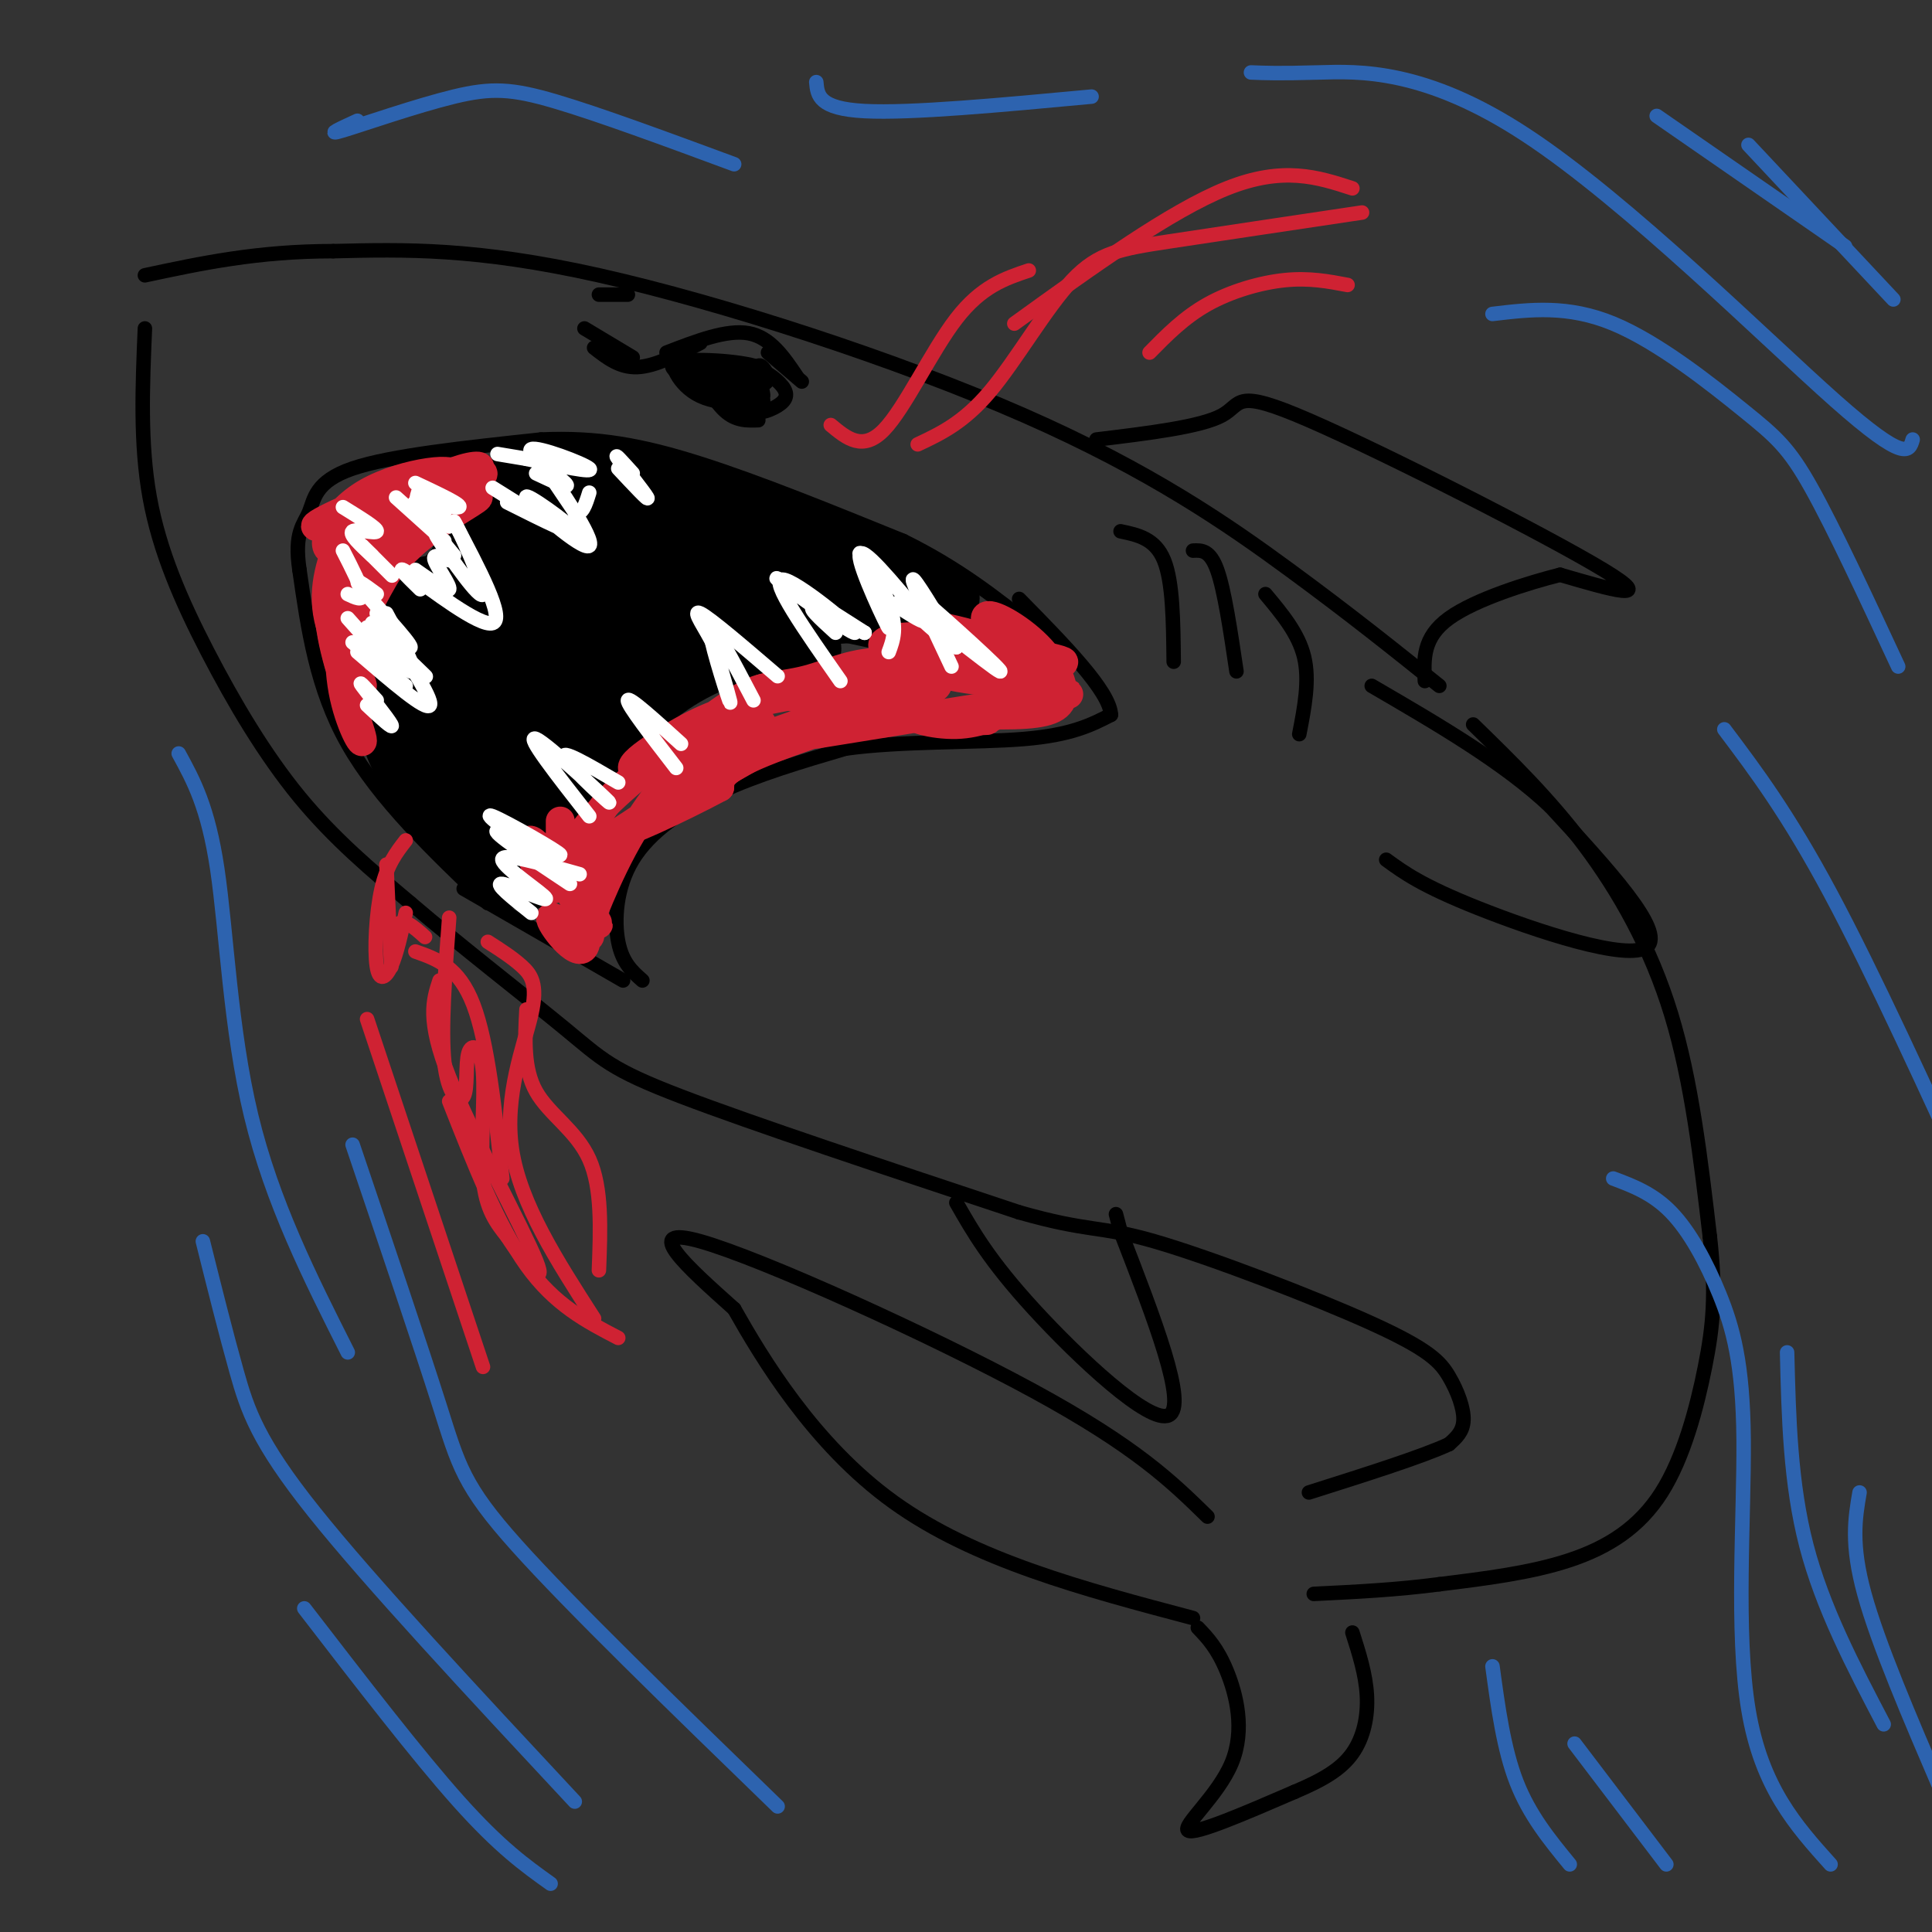 <svg viewBox='0 0 400 400' version='1.1' xmlns='http://www.w3.org/2000/svg' xmlns:xlink='http://www.w3.org/1999/xlink'><rect x="0" y="0" width="400" height="400" fill="#333333" stroke="none"/><g fill='none' stroke='rgb(0,0,0)' stroke-width='3' stroke-linecap='round' stroke-linejoin='round'><path d='M298,142c-9.173,-7.357 -18.345,-14.714 -31,-24c-12.655,-9.286 -28.792,-20.500 -55,-32c-26.208,-11.500 -62.488,-23.286 -88,-29c-25.512,-5.714 -40.256,-5.357 -55,-5'/><path d='M69,52c-15.667,0.000 -27.333,2.500 -39,5'/><path d='M30,68c-0.506,11.935 -1.012,23.869 1,35c2.012,11.131 6.542,21.458 12,32c5.458,10.542 11.845,21.298 19,30c7.155,8.702 15.077,15.351 23,22'/><path d='M85,187c10.202,8.738 24.208,19.583 32,26c7.792,6.417 9.369,8.405 24,14c14.631,5.595 42.315,14.798 70,24'/><path d='M211,251c14.685,4.185 16.396,2.646 28,6c11.604,3.354 33.100,11.600 45,17c11.900,5.400 14.204,7.954 16,11c1.796,3.046 3.085,6.585 3,9c-0.085,2.415 -1.542,3.708 -3,5'/><path d='M300,299c-5.333,2.500 -17.167,6.250 -29,10'/><path d='M305,150c7.889,7.689 15.778,15.378 23,25c7.222,9.622 13.778,21.178 18,35c4.222,13.822 6.111,29.911 8,46'/><path d='M354,256c1.340,11.863 0.689,18.520 -1,27c-1.689,8.480 -4.416,18.783 -9,26c-4.584,7.217 -11.024,11.348 -19,14c-7.976,2.652 -17.488,3.826 -27,5'/><path d='M298,328c-8.833,1.167 -17.417,1.583 -26,2'/><path d='M250,314c-7.378,-7.222 -14.756,-14.444 -36,-26c-21.244,-11.556 -56.356,-27.444 -69,-31c-12.644,-3.556 -2.822,5.222 7,14'/><path d='M152,271c5.667,10.000 16.333,28.000 33,40c16.667,12.000 39.333,18.000 62,24'/><path d='M248,337c2.024,2.119 4.048,4.238 6,9c1.952,4.762 3.833,12.167 1,19c-2.833,6.833 -10.381,13.095 -9,14c1.381,0.905 11.690,-3.548 22,-8'/><path d='M268,371c5.905,-2.488 9.667,-4.708 12,-8c2.333,-3.292 3.238,-7.655 3,-12c-0.238,-4.345 -1.619,-8.673 -3,-13'/><path d='M198,249c3.422,6.000 6.844,12.000 16,22c9.156,10.000 24.044,24.000 28,22c3.956,-2.000 -3.022,-20.000 -10,-38'/><path d='M232,255c-1.667,-6.333 -0.833,-3.167 0,0'/><path d='M287,178c3.689,2.689 7.378,5.378 19,10c11.622,4.622 31.178,11.178 35,8c3.822,-3.178 -8.089,-16.089 -20,-29'/><path d='M321,167c-9.500,-9.000 -23.250,-17.000 -37,-25'/><path d='M227,91c10.821,-1.310 21.643,-2.619 26,-5c4.357,-2.381 2.250,-5.833 18,1c15.750,6.833 49.357,23.952 61,31c11.643,7.048 1.321,4.024 -9,1'/><path d='M323,119c-6.289,1.578 -17.511,5.022 -23,9c-5.489,3.978 -5.244,8.489 -5,13'/><path d='M121,68c0.000,0.000 10.000,6.000 10,6'/><path d='M123,72c2.667,2.083 5.333,4.167 9,4c3.667,-0.167 8.333,-2.583 13,-5'/><path d='M138,73c6.250,-2.417 12.500,-4.833 17,-4c4.500,0.833 7.250,4.917 10,9'/><path d='M159,73c0.000,0.000 7.000,6.000 7,6'/><path d='M143,74c2.333,4.417 4.667,8.833 7,11c2.333,2.167 4.667,2.083 7,2'/><path d='M144,77c2.972,3.410 5.945,6.820 9,8c3.055,1.180 6.193,0.130 8,-1c1.807,-1.130 2.282,-2.339 1,-4c-1.282,-1.661 -4.323,-3.775 -5,-3c-0.677,0.775 1.010,4.439 0,6c-1.010,1.561 -4.717,1.017 -7,0c-2.283,-1.017 -3.141,-2.509 -4,-4'/><path d='M146,79c0.889,-0.109 5.111,1.618 8,2c2.889,0.382 4.443,-0.582 2,-2c-2.443,-1.418 -8.884,-3.292 -10,-3c-1.116,0.292 3.093,2.748 7,3c3.907,0.252 7.514,-1.701 4,-3c-3.514,-1.299 -14.147,-1.942 -17,-1c-2.853,0.942 2.073,3.471 7,6'/><path d='M147,81c4.247,1.289 11.363,1.512 11,2c-0.363,0.488 -8.205,1.241 -13,-1c-4.795,-2.241 -6.543,-7.477 -5,-7c1.543,0.477 6.377,6.667 10,9c3.623,2.333 6.035,0.809 7,-1c0.965,-1.809 0.482,-3.905 0,-6'/><path d='M157,77c0.000,-1.000 0.000,-0.500 0,0'/><path d='M157,80c1.119,-0.411 2.238,-0.821 2,-2c-0.238,-1.179 -1.833,-3.125 -2,-2c-0.167,1.125 1.095,5.321 1,6c-0.095,0.679 -1.548,-2.161 -3,-5'/><path d='M124,61c0.000,0.000 6.000,0.000 6,0'/><path d='M101,187c-11.250,-10.750 -22.500,-21.500 -29,-33c-6.500,-11.500 -8.250,-23.750 -10,-36'/><path d='M62,118c-1.167,-7.821 0.917,-9.375 2,-12c1.083,-2.625 1.167,-6.321 9,-9c7.833,-2.679 23.417,-4.339 39,-6'/><path d='M112,91c11.533,-0.533 20.867,1.133 33,5c12.133,3.867 27.067,9.933 42,16'/><path d='M187,112c11.500,5.667 19.250,11.833 27,18'/><path d='M96,184c0.000,0.000 33.000,19.000 33,19'/><path d='M133,203c-2.071,-1.821 -4.143,-3.643 -5,-8c-0.857,-4.357 -0.500,-11.250 3,-17c3.500,-5.750 10.143,-10.357 18,-14c7.857,-3.643 16.929,-6.321 26,-9'/><path d='M175,155c11.467,-1.622 27.133,-1.178 37,-2c9.867,-0.822 13.933,-2.911 18,-5'/><path d='M230,148c-0.167,-4.833 -9.583,-14.417 -19,-24'/><path d='M232,110c3.583,0.750 7.167,1.500 9,6c1.833,4.500 1.917,12.750 2,21'/><path d='M247,114c1.750,-0.083 3.500,-0.167 5,4c1.500,4.167 2.750,12.583 4,21'/><path d='M262,123c3.417,4.083 6.833,8.167 8,13c1.167,4.833 0.083,10.417 -1,16'/></g>
<g fill='none' stroke='rgb(0,0,0)' stroke-width='12' stroke-linecap='round' stroke-linejoin='round'><path d='M82,133c-0.262,4.441 -0.524,8.882 4,17c4.524,8.118 13.832,19.913 17,21c3.168,1.087 0.194,-8.536 -5,-16c-5.194,-7.464 -12.610,-12.771 -16,-14c-3.390,-1.229 -2.754,1.619 -3,4c-0.246,2.381 -1.374,4.295 5,11c6.374,6.705 20.250,18.201 22,18c1.750,-0.201 -8.625,-12.101 -19,-24'/><path d='M87,150c-4.162,-6.533 -5.066,-10.865 -6,-10c-0.934,0.865 -1.899,6.928 0,13c1.899,6.072 6.663,12.153 13,18c6.337,5.847 14.248,11.459 14,11c-0.248,-0.459 -8.654,-6.989 -15,-16c-6.346,-9.011 -10.632,-20.503 -10,-19c0.632,1.503 6.180,16.001 11,24c4.820,7.999 8.910,9.500 13,11'/><path d='M107,182c3.108,1.409 4.377,-0.567 5,-3c0.623,-2.433 0.599,-5.323 -1,-11c-1.599,-5.677 -4.772,-14.142 -11,-23c-6.228,-8.858 -15.509,-18.110 -15,-15c0.509,3.110 10.809,18.582 17,25c6.191,6.418 8.273,3.782 10,2c1.727,-1.782 3.099,-2.708 1,-8c-2.099,-5.292 -7.670,-14.948 -13,-21c-5.330,-6.052 -10.418,-8.498 -13,-6c-2.582,2.498 -2.657,9.942 0,16c2.657,6.058 8.045,10.731 13,13c4.955,2.269 9.478,2.135 14,2'/><path d='M114,153c4.112,-0.627 7.391,-3.193 8,-8c0.609,-4.807 -1.452,-11.855 -5,-17c-3.548,-5.145 -8.585,-8.388 -13,-11c-4.415,-2.612 -8.210,-4.594 -9,-1c-0.790,3.594 1.426,12.765 5,19c3.574,6.235 8.508,9.536 14,11c5.492,1.464 11.544,1.093 15,-1c3.456,-2.093 4.316,-5.908 5,-8c0.684,-2.092 1.191,-2.460 -1,-6c-2.191,-3.540 -7.081,-10.252 -13,-14c-5.919,-3.748 -12.868,-4.532 -16,-2c-3.132,2.532 -2.448,8.380 0,13c2.448,4.620 6.659,8.013 12,10c5.341,1.987 11.812,2.568 16,1c4.188,-1.568 6.094,-5.284 8,-9'/><path d='M140,130c1.207,-2.714 0.225,-4.998 -2,-8c-2.225,-3.002 -5.694,-6.720 -10,-8c-4.306,-1.280 -9.449,-0.121 -14,6c-4.551,6.121 -8.510,17.205 -10,24c-1.490,6.795 -0.512,9.300 1,11c1.512,1.700 3.557,2.595 7,3c3.443,0.405 8.283,0.321 12,-2c3.717,-2.321 6.310,-6.880 7,-10c0.690,-3.120 -0.522,-4.800 -3,-6c-2.478,-1.200 -6.221,-1.920 -11,4c-4.779,5.920 -10.594,18.478 -13,25c-2.406,6.522 -1.402,7.006 4,1c5.402,-6.006 15.201,-18.503 25,-31'/><path d='M133,139c-2.733,5.522 -22.064,34.827 -24,37c-1.936,2.173 13.523,-22.785 30,-34c16.477,-11.215 33.973,-8.686 28,-7c-5.973,1.686 -35.416,2.531 -48,2c-12.584,-0.531 -8.310,-2.437 -6,-4c2.310,-1.563 2.655,-2.781 3,-4'/><path d='M116,129c3.180,-2.872 9.630,-8.051 21,-10c11.370,-1.949 27.659,-0.669 27,0c-0.659,0.669 -18.266,0.728 -30,-1c-11.734,-1.728 -17.596,-5.244 -22,-9c-4.404,-3.756 -7.348,-7.752 -6,-10c1.348,-2.248 6.990,-2.747 17,-1c10.010,1.747 24.387,5.740 34,9c9.613,3.260 14.461,5.789 17,8c2.539,2.211 2.770,4.106 3,6'/><path d='M177,121c-11.538,-2.969 -41.883,-13.390 -49,-17c-7.117,-3.610 8.993,-0.409 24,5c15.007,5.409 28.912,13.024 35,17c6.088,3.976 4.358,4.311 -7,2c-11.358,-2.311 -32.343,-7.269 -43,-11c-10.657,-3.731 -10.984,-6.235 -12,-8c-1.016,-1.765 -2.719,-2.790 1,-3c3.719,-0.210 12.859,0.395 22,1'/><path d='M148,107c6.197,0.943 10.691,2.800 24,7c13.309,4.200 35.433,10.744 19,11c-16.433,0.256 -71.424,-5.777 -74,-7c-2.576,-1.223 47.264,2.365 57,5c9.736,2.635 -20.632,4.318 -51,6'/><path d='M123,129c-13.907,1.004 -23.174,0.515 -3,0c20.174,-0.515 69.789,-1.056 65,-4c-4.789,-2.944 -63.982,-8.293 -81,-11c-17.018,-2.707 8.138,-2.774 25,-1c16.862,1.774 25.431,5.387 34,9'/><path d='M163,122c7.982,2.579 10.936,4.525 5,2c-5.936,-2.525 -20.762,-9.522 -34,-12c-13.238,-2.478 -24.887,-0.437 -22,0c2.887,0.437 20.310,-0.728 26,-2c5.690,-1.272 -0.353,-2.650 -7,-3c-6.647,-0.350 -13.899,0.329 -19,2c-5.101,1.671 -8.050,4.336 -11,7'/><path d='M101,116c-2.349,6.668 -2.722,19.838 -3,20c-0.278,0.162 -0.462,-12.685 4,-20c4.462,-7.315 13.571,-9.098 15,-10c1.429,-0.902 -4.823,-0.922 -11,2c-6.177,2.922 -12.278,8.787 -16,15c-3.722,6.213 -5.063,12.775 -4,16c1.063,3.225 4.532,3.112 8,3'/></g>
<g fill='none' stroke='rgb(207,34,51)' stroke-width='6' stroke-linecap='round' stroke-linejoin='round'><path d='M116,170c0.018,7.554 0.036,15.107 -2,14c-2.036,-1.107 -6.125,-10.875 -4,-10c2.125,0.875 10.464,12.393 13,16c2.536,3.607 -0.732,-0.696 -4,-5'/><path d='M119,185c-1.539,-2.010 -3.386,-4.534 -2,-2c1.386,2.534 6.004,10.127 5,11c-1.004,0.873 -7.630,-4.972 -8,-4c-0.370,0.972 5.516,8.762 7,6c1.484,-2.762 -1.433,-16.075 2,-25c3.433,-8.925 13.217,-13.463 23,-18'/><path d='M146,153c4.865,-4.109 5.529,-5.381 2,-2c-3.529,3.381 -11.250,11.415 -17,21c-5.750,9.585 -9.530,20.720 -9,19c0.530,-1.720 5.369,-16.296 15,-27c9.631,-10.704 24.055,-17.536 20,-13c-4.055,4.536 -26.587,20.439 -35,25c-8.413,4.561 -2.706,-2.219 3,-9'/><path d='M125,167c5.904,-5.966 19.163,-16.379 26,-21c6.837,-4.621 7.252,-3.448 15,-4c7.748,-0.552 22.829,-2.828 16,1c-6.829,3.828 -35.567,13.762 -46,16c-10.433,2.238 -2.561,-3.218 4,-7c6.561,-3.782 11.810,-5.890 24,-8c12.190,-2.110 31.320,-4.222 30,-2c-1.320,2.222 -23.092,8.778 -34,13c-10.908,4.222 -10.954,6.111 -11,8'/><path d='M149,163c-7.927,4.261 -22.243,10.914 -18,8c4.243,-2.914 27.047,-15.397 36,-21c8.953,-5.603 4.056,-4.328 12,-3c7.944,1.328 28.728,2.709 25,2c-3.728,-0.709 -31.968,-3.510 -42,-5c-10.032,-1.490 -1.855,-1.670 4,-3c5.855,-1.330 9.387,-3.808 17,-4c7.613,-0.192 19.306,1.904 31,4'/><path d='M214,141c2.051,0.793 -8.320,0.776 -17,-1c-8.680,-1.776 -15.669,-5.309 -14,-7c1.669,-1.691 11.994,-1.539 20,0c8.006,1.539 13.692,4.464 15,7c1.308,2.536 -1.763,4.683 -9,2c-7.237,-2.683 -18.639,-10.195 -18,-12c0.639,-1.805 13.320,2.098 26,6'/><path d='M217,136c4.658,1.131 3.302,0.960 2,2c-1.302,1.040 -2.551,3.292 -6,1c-3.449,-2.292 -9.099,-9.128 -9,-11c0.099,-1.872 5.946,1.222 10,5c4.054,3.778 6.316,8.242 6,11c-0.316,2.758 -3.208,3.812 -10,4c-6.792,0.188 -17.482,-0.488 -20,0c-2.518,0.488 3.138,2.139 8,2c4.862,-0.139 8.931,-2.070 13,-4'/><path d='M211,146c6.022,-1.422 14.578,-2.978 8,-2c-6.578,0.978 -28.289,4.489 -50,8'/><path d='M71,110c-2.223,5.705 -4.447,11.410 -3,18c1.447,6.590 6.563,14.065 7,14c0.437,-0.065 -3.805,-7.671 -5,-16c-1.195,-8.329 0.659,-17.380 1,-19c0.341,-1.620 -0.829,4.190 -2,10'/><path d='M69,117c-0.737,3.874 -1.579,8.558 0,16c1.579,7.442 5.580,17.642 6,20c0.420,2.358 -2.741,-3.125 -4,-10c-1.259,-6.875 -0.616,-15.142 0,-21c0.616,-5.858 1.204,-9.308 5,-14c3.796,-4.692 10.799,-10.626 11,-8c0.201,2.626 -6.399,13.813 -13,25'/><path d='M74,125c-0.571,1.292 4.503,-7.977 11,-14c6.497,-6.023 14.417,-8.801 14,-8c-0.417,0.801 -9.173,5.182 -15,11c-5.827,5.818 -8.727,13.075 -8,12c0.727,-1.075 5.080,-10.482 11,-17c5.920,-6.518 13.406,-10.148 13,-11c-0.406,-0.852 -8.703,1.074 -17,3'/><path d='M83,101c-8.346,2.868 -20.712,8.536 -17,8c3.712,-0.536 23.500,-7.278 27,-10c3.500,-2.722 -9.288,-1.425 -17,3c-7.712,4.425 -10.346,11.979 -7,12c3.346,0.021 12.673,-7.489 22,-15'/><path d='M91,99c5.832,-2.942 9.411,-2.797 8,-2c-1.411,0.797 -7.811,2.244 -15,9c-7.189,6.756 -15.166,18.819 -12,17c3.166,-1.819 17.476,-17.520 21,-22c3.524,-4.480 -3.738,2.260 -11,9'/></g>
<g fill='none' stroke='rgb(255,255,255)' stroke-width='3' stroke-linecap='round' stroke-linejoin='round'><path d='M76,146c2.844,2.644 5.689,5.289 5,4c-0.689,-1.289 -4.911,-6.511 -6,-8c-1.089,-1.489 0.956,0.756 3,3'/><path d='M72,128c4.533,5.089 9.067,10.178 9,10c-0.067,-0.178 -4.733,-5.622 -6,-7c-1.267,-1.378 0.867,1.311 3,4'/><path d='M75,113c2.667,2.667 5.333,5.333 6,6c0.667,0.667 -0.667,-0.667 -2,-2'/><path d='M82,103c0.000,0.000 10.000,9.000 10,9'/><path d='M86,118c3.356,2.356 6.711,4.711 7,4c0.289,-0.711 -2.489,-4.489 -3,-6c-0.511,-1.511 1.244,-0.756 3,0'/><path d='M86,100c4.956,2.333 9.911,4.667 9,5c-0.911,0.333 -7.689,-1.333 -9,-1c-1.311,0.333 2.844,2.667 7,5'/><path d='M102,101c0.000,0.000 8.000,5.000 8,5'/><path d='M111,98c3.762,1.768 7.524,3.536 6,2c-1.524,-1.536 -8.333,-6.375 -7,-7c1.333,-0.625 10.810,2.964 12,4c1.190,1.036 -5.905,-0.482 -13,-2'/><path d='M128,97c3.267,3.489 6.533,6.978 6,6c-0.533,-0.978 -4.867,-6.422 -6,-8c-1.133,-1.578 0.933,0.711 3,3'/><path d='M109,95c0.000,0.000 -6.000,-1.000 -6,-1'/><path d='M88,102c2.089,2.333 4.178,4.667 4,4c-0.178,-0.667 -2.622,-4.333 -4,-5c-1.378,-0.667 -1.689,1.667 -2,4'/><path d='M71,105c3.600,2.222 7.200,4.444 7,5c-0.200,0.556 -4.200,-0.556 -5,0c-0.800,0.556 1.600,2.778 4,5'/><path d='M71,114c1.917,3.750 3.833,7.500 4,9c0.167,1.500 -1.417,0.750 -3,0'/><path d='M73,133c0.000,0.000 11.000,9.000 11,9'/><path d='M118,183c-8.286,-5.500 -16.571,-11.000 -15,-11c1.571,0.000 13.000,5.500 13,5c0.000,-0.500 -11.429,-7.000 -14,-8c-2.571,-1.000 3.714,3.500 10,8'/><path d='M122,169c-6.679,-8.530 -13.357,-17.060 -11,-16c2.357,1.060 13.750,11.708 15,13c1.250,1.292 -7.643,-6.774 -9,-9c-1.357,-2.226 4.821,1.387 11,5'/><path d='M140,159c-5.083,-6.583 -10.167,-13.167 -10,-14c0.167,-0.833 5.583,4.083 11,9'/><path d='M78,123c-2.726,-2.016 -5.451,-4.032 -3,-1c2.451,3.032 10.080,11.112 10,12c-0.080,0.888 -7.868,-5.415 -8,-5c-0.132,0.415 7.391,7.547 10,10c2.609,2.453 0.305,0.226 -2,-2'/><path d='M85,137c-2.940,-2.571 -9.292,-8.000 -9,-7c0.292,1.000 7.226,8.429 9,9c1.774,0.571 -1.613,-5.714 -5,-12'/><path d='M74,135c7.167,6.167 14.333,12.333 15,11c0.667,-1.333 -5.167,-10.167 -11,-19'/><path d='M87,122c-2.911,-2.844 -5.822,-5.689 -2,-3c3.822,2.689 14.378,10.911 17,10c2.622,-0.911 -2.689,-10.956 -8,-21'/><path d='M94,108c0.690,0.833 6.417,13.417 6,15c-0.417,1.583 -6.976,-7.833 -9,-11c-2.024,-3.167 0.488,-0.083 3,3'/><path d='M105,104c7.525,3.774 15.049,7.547 14,6c-1.049,-1.547 -10.673,-8.415 -10,-7c0.673,1.415 11.643,11.112 13,10c1.357,-1.112 -6.898,-13.032 -9,-16c-2.102,-2.968 1.949,3.016 6,9'/><path d='M119,106c1.500,0.833 2.250,-1.583 3,-4'/><path d='M156,145c-4.311,-8.244 -8.622,-16.489 -9,-15c-0.378,1.489 3.178,12.711 4,15c0.822,2.289 -1.089,-4.356 -3,-11'/><path d='M148,134c-1.844,-3.844 -4.956,-7.956 -3,-7c1.956,0.956 8.978,6.978 16,13'/><path d='M174,141c-7.351,-10.512 -14.702,-21.024 -12,-21c2.702,0.024 15.458,10.583 15,11c-0.458,0.417 -14.131,-9.310 -16,-11c-1.869,-1.690 8.065,4.655 18,11'/><path d='M179,131c0.400,0.378 -7.600,-4.178 -10,-5c-2.400,-0.822 0.800,2.089 4,5'/><path d='M197,138c-4.083,-8.667 -8.167,-17.333 -8,-18c0.167,-0.667 4.583,6.667 9,14'/><path d='M198,134c-2.579,-1.260 -13.526,-11.410 -11,-10c2.526,1.410 18.526,14.380 20,15c1.474,0.620 -11.579,-11.108 -15,-14c-3.421,-2.892 2.789,3.054 9,9'/><path d='M184,135c0.930,-2.499 1.860,-4.998 0,-10c-1.860,-5.002 -6.509,-12.506 -6,-10c0.509,2.506 6.175,15.021 6,15c-0.175,-0.021 -6.193,-12.577 -6,-15c0.193,-2.423 6.596,5.289 13,13'/><path d='M191,128c1.167,1.667 -2.417,-0.667 -6,-3'/><path d='M120,181c-8.083,-2.298 -16.167,-4.595 -16,-3c0.167,1.595 8.583,7.083 9,8c0.417,0.917 -7.167,-2.738 -9,-3c-1.833,-0.262 2.083,2.869 6,6'/></g>
<g fill='none' stroke='rgb(207,34,51)' stroke-width='3' stroke-linecap='round' stroke-linejoin='round'><path d='M84,174c-1.929,2.482 -3.857,4.964 -5,10c-1.143,5.036 -1.500,12.625 -1,16c0.500,3.375 1.857,2.536 3,0c1.143,-2.536 2.071,-6.768 3,-11'/><path d='M93,190c-0.872,11.623 -1.744,23.246 -1,30c0.744,6.754 3.103,8.638 4,7c0.897,-1.638 0.333,-6.800 1,-9c0.667,-2.200 2.564,-1.438 3,4c0.436,5.438 -0.590,15.554 0,22c0.590,6.446 2.795,9.223 5,12'/><path d='M105,256c3.179,5.012 8.625,11.542 6,5c-2.625,-6.542 -13.321,-26.155 -18,-38c-4.679,-11.845 -3.339,-15.923 -2,-20'/><path d='M80,179c0.444,9.800 0.889,19.600 1,21c0.111,1.400 -0.111,-5.600 1,-8c1.111,-2.400 3.556,-0.200 6,2'/><path d='M109,209c-0.333,6.133 -0.667,12.267 2,17c2.667,4.733 8.333,8.067 11,14c2.667,5.933 2.333,14.467 2,23'/><path d='M86,197c4.500,1.583 9.000,3.167 12,11c3.000,7.833 4.500,21.917 6,36'/><path d='M101,195c2.512,1.607 5.024,3.214 7,5c1.976,1.786 3.417,3.750 2,10c-1.417,6.250 -5.690,16.786 -4,28c1.690,11.214 9.345,23.107 17,35'/><path d='M76,211c0.000,0.000 24.000,72.000 24,72'/><path d='M93,228c5.083,12.917 10.167,25.833 16,34c5.833,8.167 12.417,11.583 19,15'/><path d='M172,88c3.311,2.756 6.622,5.511 11,1c4.378,-4.511 9.822,-16.289 15,-23c5.178,-6.711 10.089,-8.356 15,-10'/><path d='M190,92c4.774,-2.250 9.548,-4.500 15,-11c5.452,-6.500 11.583,-17.250 17,-23c5.417,-5.750 10.119,-6.500 20,-8c9.881,-1.500 24.940,-3.750 40,-6'/><path d='M210,67c16.167,-11.667 32.333,-23.333 44,-28c11.667,-4.667 18.833,-2.333 26,0'/><path d='M238,73c3.578,-3.644 7.156,-7.289 12,-10c4.844,-2.711 10.956,-4.489 16,-5c5.044,-0.511 9.022,0.244 13,1'/></g>
<g fill='none' stroke='rgb(45,99,175)' stroke-width='3' stroke-linecap='round' stroke-linejoin='round'><path d='M37,156c3.044,5.556 6.089,11.111 8,24c1.911,12.889 2.689,33.111 7,51c4.311,17.889 12.156,33.444 20,49'/><path d='M73,237c7.022,20.778 14.044,41.556 18,54c3.956,12.444 4.844,16.556 16,29c11.156,12.444 32.578,33.222 54,54'/><path d='M42,257c2.378,9.511 4.756,19.022 7,27c2.244,7.978 4.356,14.422 16,29c11.644,14.578 32.822,37.289 54,60'/><path d='M63,333c11.750,15.250 23.500,30.500 32,40c8.500,9.500 13.750,13.250 19,17'/><path d='M169,17c0.250,2.750 0.500,5.500 10,6c9.500,0.500 28.250,-1.250 47,-3'/><path d='M259,15c2.863,0.119 5.726,0.238 14,0c8.274,-0.238 21.958,-0.833 43,13c21.042,13.833 49.440,42.095 64,55c14.560,12.905 15.280,10.452 16,8'/><path d='M309,65c7.821,-0.935 15.643,-1.869 25,2c9.357,3.869 20.250,12.542 27,18c6.750,5.458 9.357,7.702 14,16c4.643,8.298 11.321,22.649 18,37'/><path d='M357,151c6.583,8.750 13.167,17.500 22,34c8.833,16.500 19.917,40.750 31,65'/><path d='M343,24c0.000,0.000 39.000,27.000 39,27'/><path d='M362,30c0.000,0.000 30.000,32.000 30,32'/><path d='M334,244c4.110,1.547 8.220,3.094 12,7c3.780,3.906 7.230,10.171 10,17c2.770,6.829 4.861,14.223 5,30c0.139,15.777 -1.675,39.936 1,56c2.675,16.064 9.837,24.032 17,32'/><path d='M370,280c0.333,13.583 0.667,27.167 4,40c3.333,12.833 9.667,24.917 16,37'/><path d='M385,309c-0.917,5.333 -1.833,10.667 1,21c2.833,10.333 9.417,25.667 16,41'/><path d='M309,345c1.167,8.583 2.333,17.167 5,24c2.667,6.833 6.833,11.917 11,17'/><path d='M326,361c0.000,0.000 19.000,25.000 19,25'/><path d='M74,25c-3.464,1.589 -6.929,3.179 -3,2c3.929,-1.179 15.250,-5.125 23,-7c7.750,-1.875 11.929,-1.679 21,1c9.071,2.679 23.036,7.839 37,13'/></g>
</svg>